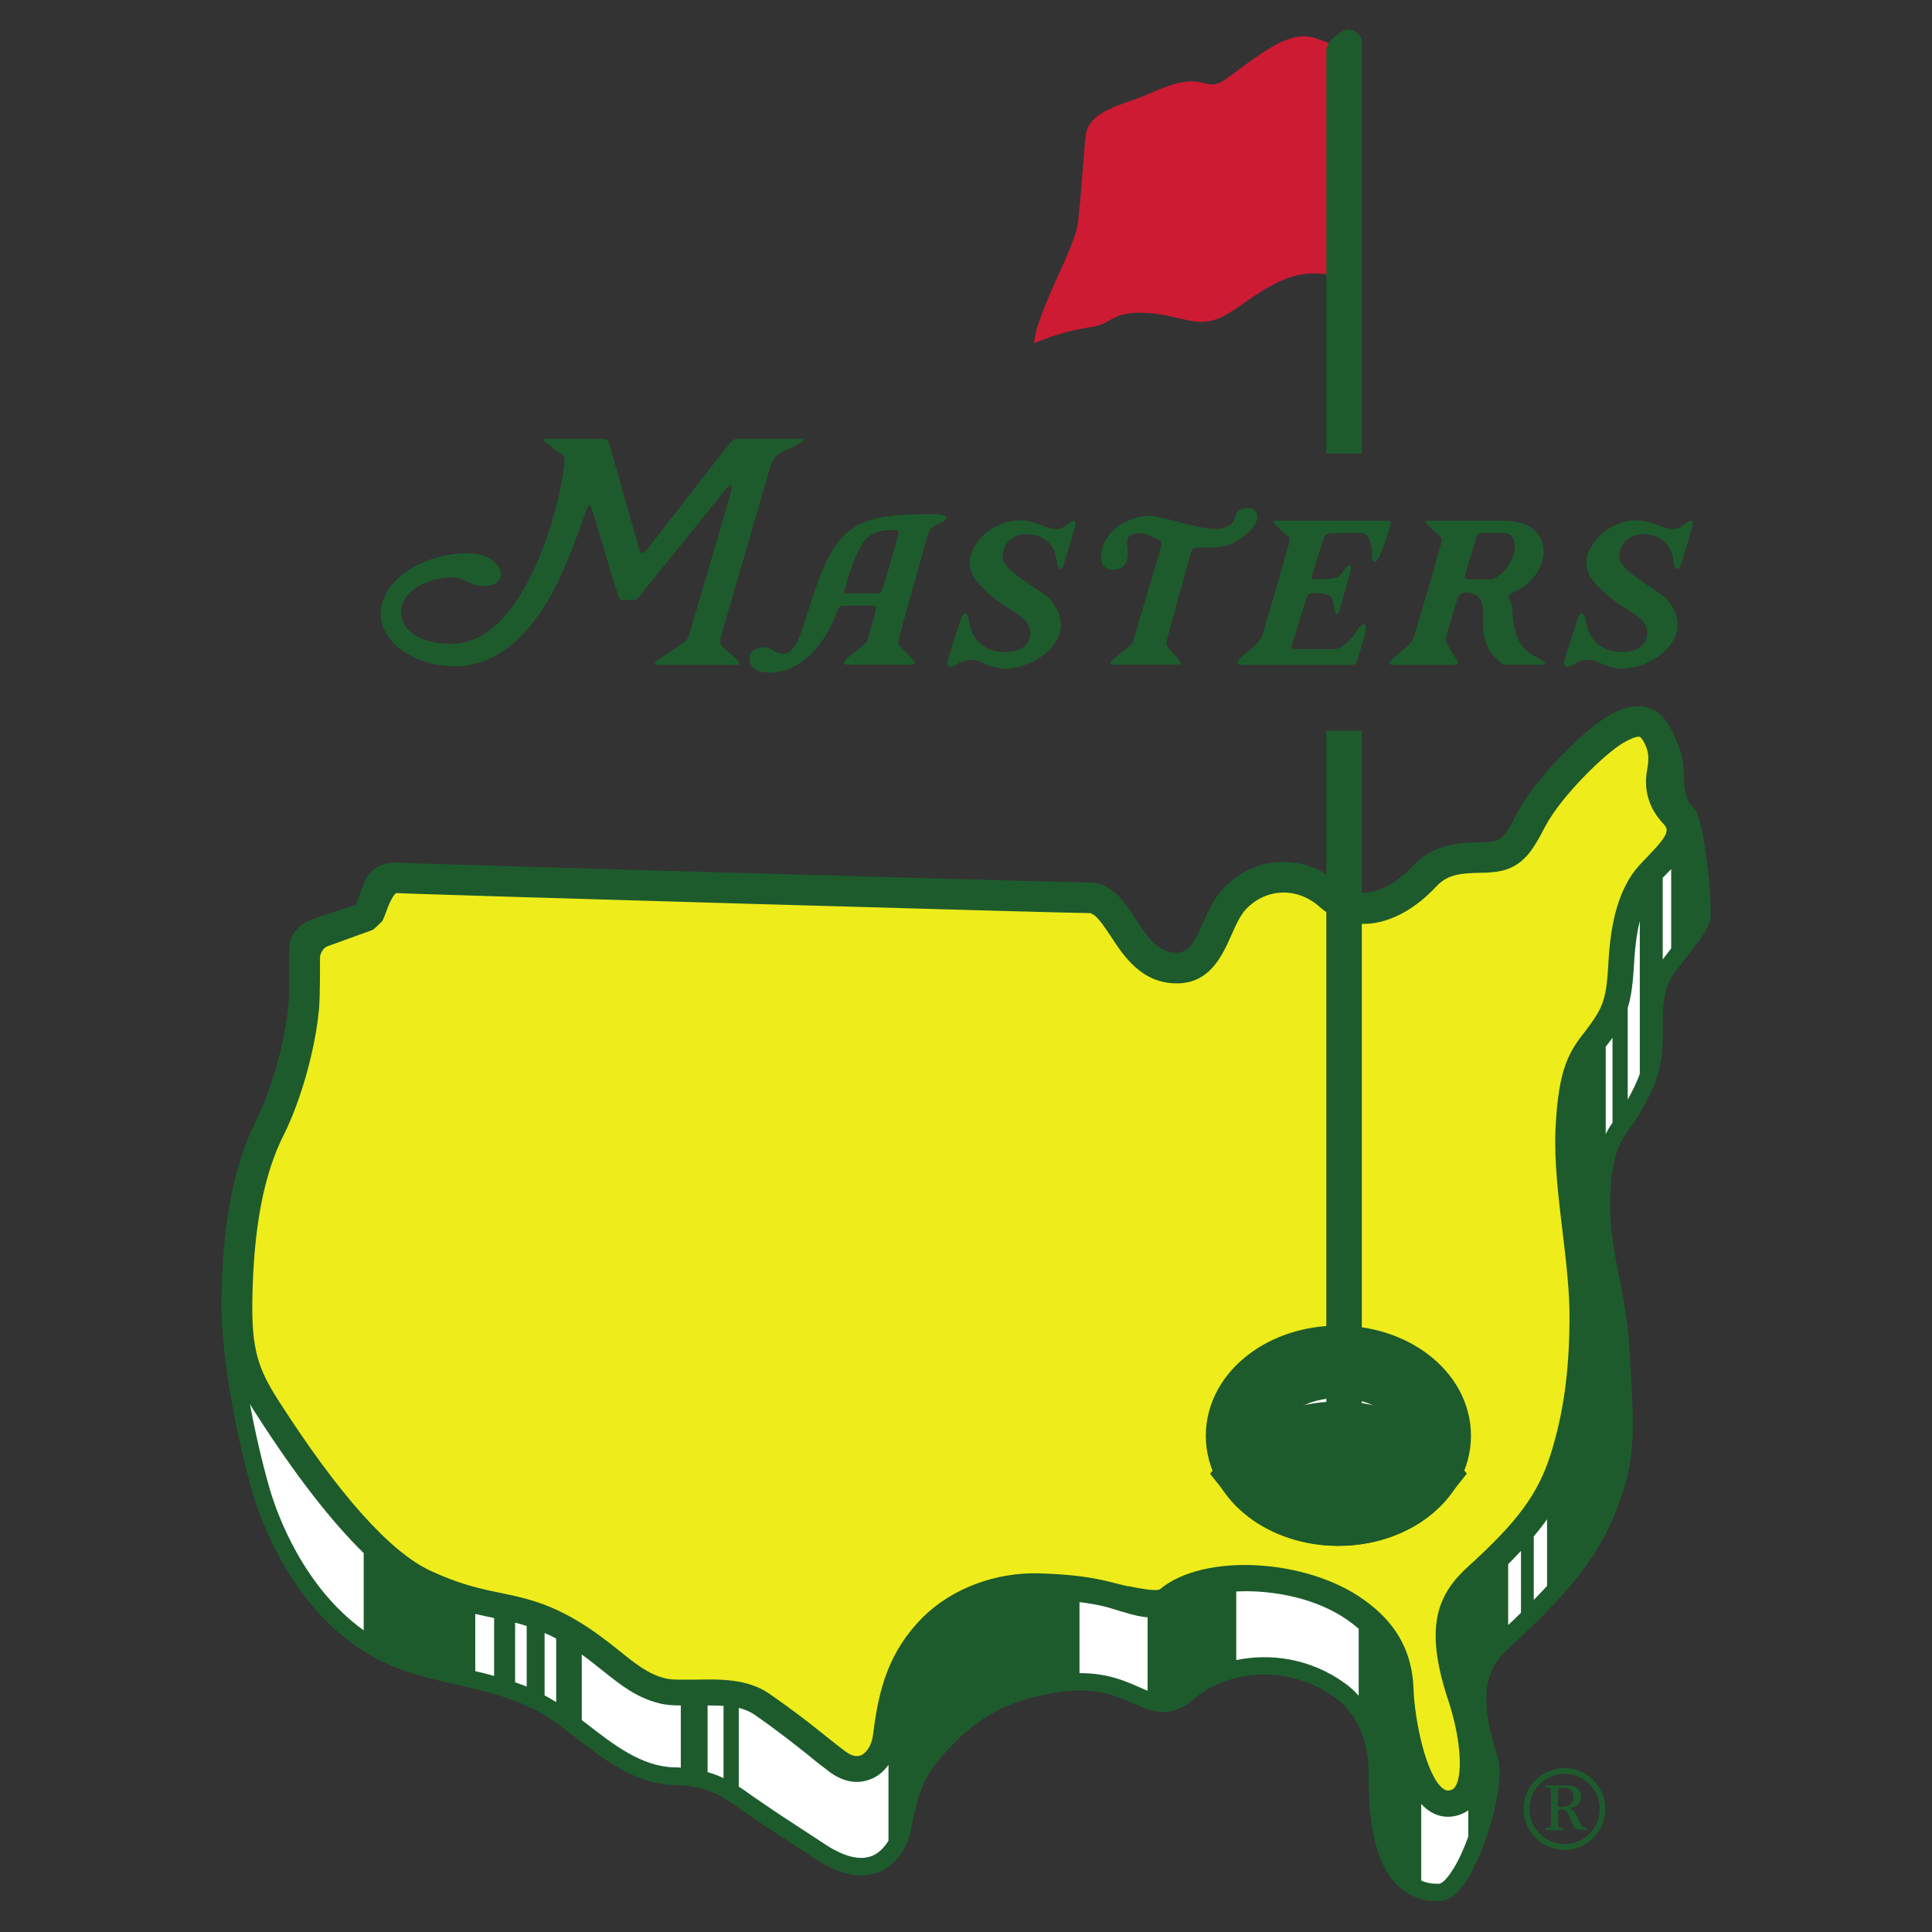 <?xml version="1.0" encoding="UTF-8"?>
<svg id="masters" xmlns="http://www.w3.org/2000/svg" width="80" height="80" viewBox="0 0 80 80">
  <rect x="0" y="0" width="80" height="80" fill="#333333" stroke="none"/>
  <defs>
    <style>
      .cls-1 {
        fill: #eeec1a;
      }

      .cls-1, .cls-2, .cls-3, .cls-4 {
        stroke-width: 0px;
      }

      .cls-2 {
        fill: #cd1b33;
      }

      .cls-5 {
        fill: none;
        stroke: #1d5b2d;
        stroke-width: 3px;
      }

      .cls-3 {
        fill: #1d5b2d;
      }

      .cls-4 {
        fill: #fff;
      }
    </style>
  </defs>
  <path class="cls-3" d="M18.73,27.58c-1.44,0-2.97-.91-2.97-2.16,0-1.32,1.65-2.51,3.62-2.51,1.44,0,1.85,1.35.69,1.35-.73,0-.75-.35-1.37-.35-.88,0-2.09.52-2.09,1.42s.97,1.33,2.09,1.33c3.08,0,4.5-5.87,4.65-7.29.05-.48.03-.49-.21-.63-.15-.09-.27-.23-.44-.34-.27-.19-.23-.23.04-.23h2.17c.21,0,.26.05.32.22.05.17,1.18,4.16,1.24,4.36.05.2.17.2.35-.03.18-.24,3.31-4.27,3.42-4.39.11-.12.16-.16.36-.16h2.46c.25,0,.29.05.08.17-.25.15-.56.28-.82.41-.21.1-.36.32-.44.63-.1.39-1.98,6.77-2.03,7-.06.23-.03.32.1.43.16.15.4.35.51.45.2.2.18.27.07.27h-3.23c-.21,0-.31-.05.03-.27.36-.24.81-.53.97-.64.16-.11.21-.23.27-.44.08-.25,1.51-5.17,1.66-5.67.14-.49.02-.52-.22-.2-.24.31-3.42,4.24-3.53,4.37-.11.13-.11.16-.23.16h-.46c-.12,0-.14-.04-.2-.2-.08-.22-.97-3.2-1.04-3.43-.12-.41-.16-.37-.3,0-.69,1.84-2.02,6.39-5.51,6.39"/>
  <path class="cls-3" d="M32.44,27.07c.74,0,.9-1.86,1.69-3.62.89-1.99,1.99-2.16,4.57-2.16.55,0,.7.2.12.42-.23.09-.34.2-.44.56-.1.36-1.09,3.9-1.14,4.08s-.05.3.03.41c.09.11.25.24.35.36.29.32.36.4.13.4h-2.64c-.23,0-.24-.1.11-.38.18-.14.4-.31.55-.44.11-.1.17-.17.2-.34.03-.16.27-.95.29-1.1.02-.15.04-.18-.15-.18h-1.13c-.19,0-.24.04-.33.28-.4,1.08-1.32,2.49-2.8,2.49-.65,0-.82-.32-.82-.59s.26-.46.63-.46c.3,0,.42.27.78.27M36.36,24.58c.09,0,.12-.03.21-.29.09-.26.46-1.55.54-1.85.13-.45.15-.48-.06-.49-.28,0-.99-.07-1.39.64-.4.71-.6,1.54-.65,1.72-.06.18-.08.26.04.26h1.31Z"/>
  <path class="cls-3" d="M44.05,23.35c.08-.23.31-1.01.44-1.44.12-.4.02-.46-.35-.16-.22.18-.43.21-.86.06-.43-.16-.64-.26-1.14-.26s-1.23.3-1.66.89c-.43.59-.5,1.17.13,1.82.88.91,1.65,1.12,1.93,1.53.28.4.15,1.21-.9,1.21s-1.41-.69-1.5-1.22c-.09-.53-.25-.48-.38-.07-.13.4-.41,1.3-.5,1.56-.09.26.01.46.32.26.31-.2.7-.3,1.09-.1.34.17.68.26.97.26s1.35-.15,1.99-.99c.63-.85.12-1.71-.35-2.06-.47-.35-1.5-.92-1.71-1.37-.21-.45.18-1.15.91-1.15,1.08,0,1.25.85,1.27,1.07.03.39.21.5.31.19"/>
  <path class="cls-3" d="M69.61,23.35c.08-.23.31-1.01.44-1.44.12-.4.01-.46-.36-.16-.22.18-.42.21-.86.06-.44-.16-.64-.26-1.15-.26s-1.23.3-1.66.89c-.43.59-.5,1.17.13,1.82.88.91,1.65,1.12,1.93,1.53.28.4.15,1.21-.9,1.21s-1.41-.69-1.5-1.22-.25-.48-.38-.07c-.13.4-.41,1.3-.5,1.56-.09.26,0,.46.32.26.31-.2.7-.3,1.09-.1.34.17.68.26.97.26s1.35-.15,1.99-.99c.63-.85.12-1.71-.35-2.06-.47-.35-1.5-.92-1.71-1.37-.2-.45.18-1.15.91-1.15,1.07,0,1.25.85,1.27,1.07.03.39.21.5.31.19"/>
  <path class="cls-3" d="M47.49,21.37c-.54,0-1.9.48-1.9,1.74,0,.7,1.12.66,1.12-.17,0-.3-.24-.86.44-.86.35,0,.46.11.73.23.23.1.25.15.18.4-.08.25-1.07,3.59-1.11,3.74-.04.15-.05.21-.17.29-.11.09-.37.31-.58.48-.27.21-.27.3-.12.3h2.69c.14,0,.21-.05-.05-.32-.21-.22-.22-.24-.32-.36-.09-.1-.12-.16-.08-.35.04-.18.93-3.36.98-3.56.06-.19.07-.26.27-.26.3,0,1,.05,1.46-.17.45-.23,1.03-.67,1.03-1.09,0-.52-.82-.53-.94.05-.06.27-.35.44-.82.44-.82,0-2.1-.54-2.8-.54"/>
  <path class="cls-3" d="M57.42,21.56c.19,0,.21.04.11.35-.08.25-.27.81-.37,1.05-.1.25-.35.59-.35-.07,0-.5-.19-.82-.46-.82h-1.13c-.26,0-.35.07-.41.23-.07.17-.4,1.27-.45,1.45-.06.17-.05.24.1.24.83,0,1-.06,1.19-.37.21-.34.33-.23.27.02-.1.37-.4,1.47-.45,1.64-.06.17-.19.28-.23-.14-.05-.44-.08-.58-.89-.58-.14,0-.21.07-.25.21-.05.14-.52,1.67-.58,1.83-.05.15-.07.28.1.28h1.64c.29,0,.66-.36.89-.71.36-.54.46-.34.38.05-.09.39-.3,1.02-.35,1.16-.05.15-.11.15-.23.15h-4.54c-.23,0-.23-.14.05-.38.12-.1.41-.31.6-.52.1-.11.18-.2.24-.42.07-.23,1.05-3.57,1.08-3.73.03-.16.02-.23-.08-.3-.1-.08-.28-.24-.4-.36-.19-.19-.22-.26-.09-.26h4.61"/>
  <path class="cls-3" d="M61.11,22.29c.08-.22.14-.23.41-.23h.68c.87,0,.54,1.3-.12,1.76-.12.09-.21.17-.38.17h-.8c-.25,0-.28-.08-.21-.29l.43-1.4M60.33,24.83c.05-.17.27-.45.76-.2.5.25.24,1.07.37,1.73.13.66.57.96.66,1.06.09.1.14.1.22.1h1.56c.14,0,.13-.12-.3-.32-1.17-.54-.87-2.01-1.07-2.32-.12-.19-.09-.25.16-.36,1.59-.71,1.83-2.96-.45-2.96h-3.13c-.13,0-.1.07.09.26.12.11.3.28.4.36.1.08.11.14.08.3-.03.16-1.01,3.5-1.08,3.73-.06.23-.13.35-.23.45-.11.11-.37.32-.58.51-.32.27-.33.36-.11.36h2.54c.12,0,.24-.08.05-.3-.14-.16-.22-.35-.31-.5-.1-.16-.12-.22-.08-.37l.46-1.53Z"/>
  <path class="cls-3" d="M63.09,74.9c0-.93.76-1.69,1.69-1.69s1.69.76,1.69,1.69-.75,1.7-1.69,1.7-1.69-.76-1.69-1.7M66.24,74.9c0-.8-.65-1.45-1.45-1.45s-1.46.65-1.46,1.45.65,1.46,1.46,1.46,1.45-.65,1.45-1.46M64,73.93h.74c.17,0,.38,0,.53.09.12.08.2.23.2.37,0,.29-.24.45-.5.49.21.04.31.29.39.45.04.08.1.23.16.29.04.05.08.06.17.06v.09h-.13c-.09,0-.23,0-.31-.05-.09-.06-.16-.26-.2-.35-.04-.1-.12-.3-.19-.38-.07-.07-.17-.06-.26-.06h-.08v.63c0,.09.04.12.13.13h.09v.09h-.74v-.09h.09c.11-.01.13-.03.13-.14v-1.41c0-.11-.05-.11-.14-.11h-.08v-.09h0ZM64.62,74.82c.28,0,.54-.06.54-.4,0-.27-.17-.39-.43-.39h-.12s-.06,0-.08.04c0,.01-.02.05-.02.07v.68h.11Z"/>
  <path class="cls-3" d="M9.24,55.47c-.05-.49-.08-1.05-.07-1.72.05-3.13.52-5.53,1.43-7.34.64-1.27,1.19-3.23,1.34-4.77.05-.47.04-1.44.04-2.02v-.35c0-.86.83-1.17,1.15-1.28l1.61-.52.35-.95c.16-.43.67-.86,1.42-.8.65.05,27.63.82,28.58.82s1.48.81,1.95,1.53c.48.74.91,1.38,1.68,1.38.49,0,.72-.38,1.1-1.25.23-.5.46-1.03.86-1.44,1.3-1.36,3.36-1.43,4.78-.17.78.7,1.99.4,3.08-.76.85-.91,1.92-.93,2.7-.95.14,0,.28,0,.4-.02.54-.03.67-.21,1.2-1.22.78-1.48,2.78-3.42,3.7-3.96.45-.27,1.05-.55,1.66-.39.38.1.69.36.93.77.09.16.17.32.23.48.34.74.35,1.07.37,1.68v.17c.03.49.14.83.33.99.14.12.38.32.63,2.38.01.08.22,1.88.12,2.34-.09.39-.39.78-.94,1.49l-.49.63c-.52.68-.54,1.38-.53,2.76,0,1.12-.25,1.95-.98,3.17-.12.2-.24.37-.36.53-.4.56-.75,1.04-.83,2.79-.05,1.26.15,2.31.37,3.43.19.94.37,1.91.43,3.08l.05.92c.11,1.98.18,3.29-.3,4.79-.77,2.4-1.89,3.94-4.78,6.58-.77.7-1.35,1.72-.44,4.47.36,1.09-.5,4.02-1.37,5.26-.34.48-.68.71-1.04.72-.69.02-1.27-.2-1.73-.65-1.16-1.13-1.19-3.42-1.2-4.52,0-.12,0-.23,0-.32-.04-1.27-.55-2.34-1.39-2.94-2.01-1.44-4.47-1.08-5.76,0-.98.82-1.53.71-2.63.23l-.05-.02c-.75-.33-1.69-.74-3.65-.32-1.49.32-2.57.89-3.6,1.92-1.16,1.17-1.53,1.75-1.87,3.69-.08.44-.45,1.36-1.31,1.72-.77.32-1.7.12-2.76-.61-.32-.22-.56-.37-.85-.56-.42-.27-.94-.6-1.88-1.25l-.26-.18c-.85-.6-1.37-.96-2.8-1-1.55-.05-2.87-1.06-4.02-1.96-.29-.22-.56-.43-.83-.63-1.29-.92-2.71-1.24-4.09-1.56-.74-.17-1.5-.34-2.24-.6-4.19-1.49-5.8-5.95-6.2-7.28-.47-1.58-1.04-4.18-1.24-6.41"/>
  <path class="cls-2" d="M55.03,1.78c-.67-.21-1.15-.67-2.79.43-1.63,1.1-1.67,1.42-2.35,1.24-.62-.16-1.1-.11-2.38.46-.96.43-2.45.64-2.56,1.74-.11,1.1-.18,2.49-.32,3.59-.14,1.1-1.71,3.66-1.81,4.97.78-.32,1.46-.53,2.38-.67.92-.14.82-.71,2.45-.57,1.43.13,2.02.71,3.16.04,1.13-.67,2.43-1.99,4.21-1.63V1.78"/>
  <path class="cls-3" d="M56.39,18.78V1.75c0-.32-.32-.53-.57-.53s-.9.49-.9.85v16.71h1.47"/>
  <path class="cls-1" d="M46.73,65.69c-.8-.17-1.46-.47-3.67-.54-1.84-.06-3.65.63-4.85,1.82-1.38,1.39-1.82,2.89-2.06,4.87-.05.4-.25.73-.49.84-.18.08-.39.03-.63-.14-.27-.2-.54-.41-.86-.67-.57-.46-1.28-1.02-2.32-1.74-.9-.62-2.04-.6-3.05-.58-.49,0-.95.02-1.24-.05-.71-.17-1.24-.6-1.91-1.14-.5-.4-1.07-.85-1.8-1.28-1.25-.73-2.16-.92-3.12-1.12-.83-.17-1.68-.35-2.91-.92-1.67-.78-3.78-3.14-6.26-7-.87-1.35-1.15-2.15-1.11-4.26.05-2.93.47-5.15,1.3-6.79.7-1.39,1.31-3.54,1.46-5.22.05-.53.04-2.15.04-2.15,0,0,.04-.33.32-.44t1.85-.67s.02.02.4-.36c0,0,.01.05.27-.66,0,0,.22-.52.34-.51.65.05,27.72.83,28.67.83.26,0,.58.49.89.95.54.83,1.28,1.96,2.74,1.96,1.37,0,1.88-1.15,2.26-2,.18-.41.37-.83.61-1.08.84-.87,2.11-.91,3.03-.1,1.35,1.2,3.25.87,4.85-.84.48-.52,1.07-.54,1.81-.56.15,0,.3,0,.45-.02,1.28-.08,1.71-.88,2.24-1.89.69-1.31,2.53-3.06,3.22-3.46.49-.29.66-.27.69-.26.03,0,.09.06.16.18.21.37.25.67.16,1.15-.16.84.05,1.59.62,2.22.26.28.37.4-.58,1.38-.19.2-.37.38-.53.58-.65.83-1.01,2.04-1.11,3.7-.09,1.6-.17,1.93-.93,2.93-.67.86-1.15,1.49-1.27,4.11-.06,1.32.12,2.8.29,4.23.15,1.23.3,2.51.29,3.63-.01,2.22-.26,3.95-.79,5.63-.52,1.61-1.34,2.74-3.4,4.61-1.27,1.15-1.85,2.48-.83,5.55.49,1.47.62,2.99.31,3.54-.07.12-.14.16-.23.18-.12.03-.2,0-.3-.07-.69-.53-1.17-2.77-1.22-4.14-.07-2.02-1.21-3.07-2.06-3.68-2.38-1.71-6.63-1.94-8.43-.44-.12.1-.73,0-1.31-.12"/>
  <path class="cls-4" d="M55.42,62.51c2.2,0,3.99-1.37,3.99-3.06s-1.79-3.06-3.99-3.06-3.99,1.37-3.99,3.06,1.78,3.06,3.99,3.06"/>
  <path class="cls-5" d="M55.42,62.51c2.2,0,3.99-1.37,3.99-3.06s-1.79-3.06-3.99-3.06-3.99,1.37-3.99,3.06,1.78,3.06,3.99,3.06Z"/>
  <path class="cls-5" d="M55.42,62.51c1.45,0,2.71-.6,3.41-1.49-.7-.89-1.96-1.49-3.41-1.49s-2.72.6-3.41,1.49c.7.89,1.96,1.49,3.41,1.49Z"/>
  <rect class="cls-3" x="54.92" y="30.26" width="1.47" height="31.96"/>
  <path class="cls-4" d="M15.06,64.31c-1.33-1.3-2.81-3.2-4.41-5.69-.11-.16-.21-.33-.3-.48.25,1.35.56,2.63.83,3.55.3,1.02,1.38,4.02,3.88,5.82v-3.19"/>
  <path class="cls-4" d="M23.03,67.85c-.16-.09-.33-.17-.48-.23v2.58c.16.09.32.18.48.28v-2.62"/>
  <path class="cls-4" d="M28.2,70.62c-.33,0-.63-.02-.9-.09-.93-.23-1.58-.74-2.33-1.34-.28-.22-.56-.45-.88-.68v2.71c.06.05.12.1.19.15,1.12.87,2.28,1.77,3.6,1.81.11,0,.21,0,.31.02v-2.58"/>
  <path class="cls-4" d="M36.79,73.08c-.19.26-.43.47-.71.58-.54.23-1.13.14-1.69-.26-.28-.21-.57-.43-.89-.7-.56-.44-1.25-1-2.26-1.7-.19-.13-.41-.22-.65-.28v3.26c.16.1.32.21.48.33l.26.18c.94.65,1.45.97,1.86,1.24.29.19.54.35.87.57.85.58,1.54.76,2.07.54.3-.13.51-.38.66-.62v-3.14"/>
  <path class="cls-4" d="M60.8,74.96c-.15.11-.32.18-.51.23-.43.1-.83.01-1.19-.26-.09-.07-.17-.15-.25-.23v3.17c.22.1.46.14.74.13.03,0,.18-.02.46-.42.28-.39.54-.95.75-1.54v-1.08"/>
  <path class="cls-4" d="M47.53,66.97c-.3-.02-.63-.1-1.02-.22l-.11-.03c-.46-.15-.88-.28-1.7-.38v2.94c1.14,0,1.85.31,2.42.56l.05.02c.13.06.25.11.35.15v-3.04h0"/>
  <path class="cls-4" d="M56.27,67.45c-.14-.12-.28-.23-.42-.33-1.27-.92-3.11-1.3-4.66-1.22v2.84c1.4-.29,3.06-.08,4.5.96.21.15.4.32.57.52v-2.77"/>
  <path class="cls-4" d="M20.46,67c-.25-.05-.51-.11-.78-.17v2.37c.26.06.52.12.78.2v-2.39"/>
  <path class="cls-4" d="M69.21,35.98c-.07.07-.14.14-.21.21-.05.05-.1.11-.15.16v3.38l.35-.46v-3.28"/>
  <path class="cls-4" d="M62.98,64.22c-.17.18-.34.36-.53.55v2.52c.19-.17.36-.34.53-.51v-2.56"/>
  <path class="cls-4" d="M64.06,62.91c-.17.24-.35.47-.55.71v2.63c.19-.2.38-.39.55-.58v-2.76"/>
  <path class="cls-4" d="M21.81,67.33c-.16-.05-.32-.1-.48-.14v2.47c.16.06.32.11.48.18v-2.51"/>
  <path class="cls-4" d="M29.3,73.38c.24.07.46.15.66.25v-2.99c-.22-.02-.44-.02-.66-.02v2.77"/>
  <path class="cls-4" d="M67.4,45.53c.22-.39.38-.73.5-1.06v-6.33c-.12.47-.19,1.02-.23,1.65-.05.87-.11,1.44-.27,1.95v3.78"/>
  <path class="cls-4" d="M66.48,43.35s.02-.02.03-.03c.09-.12.18-.24.26-.35v3.52c-.1.14-.2.3-.28.47v-3.61"/>
</svg>
